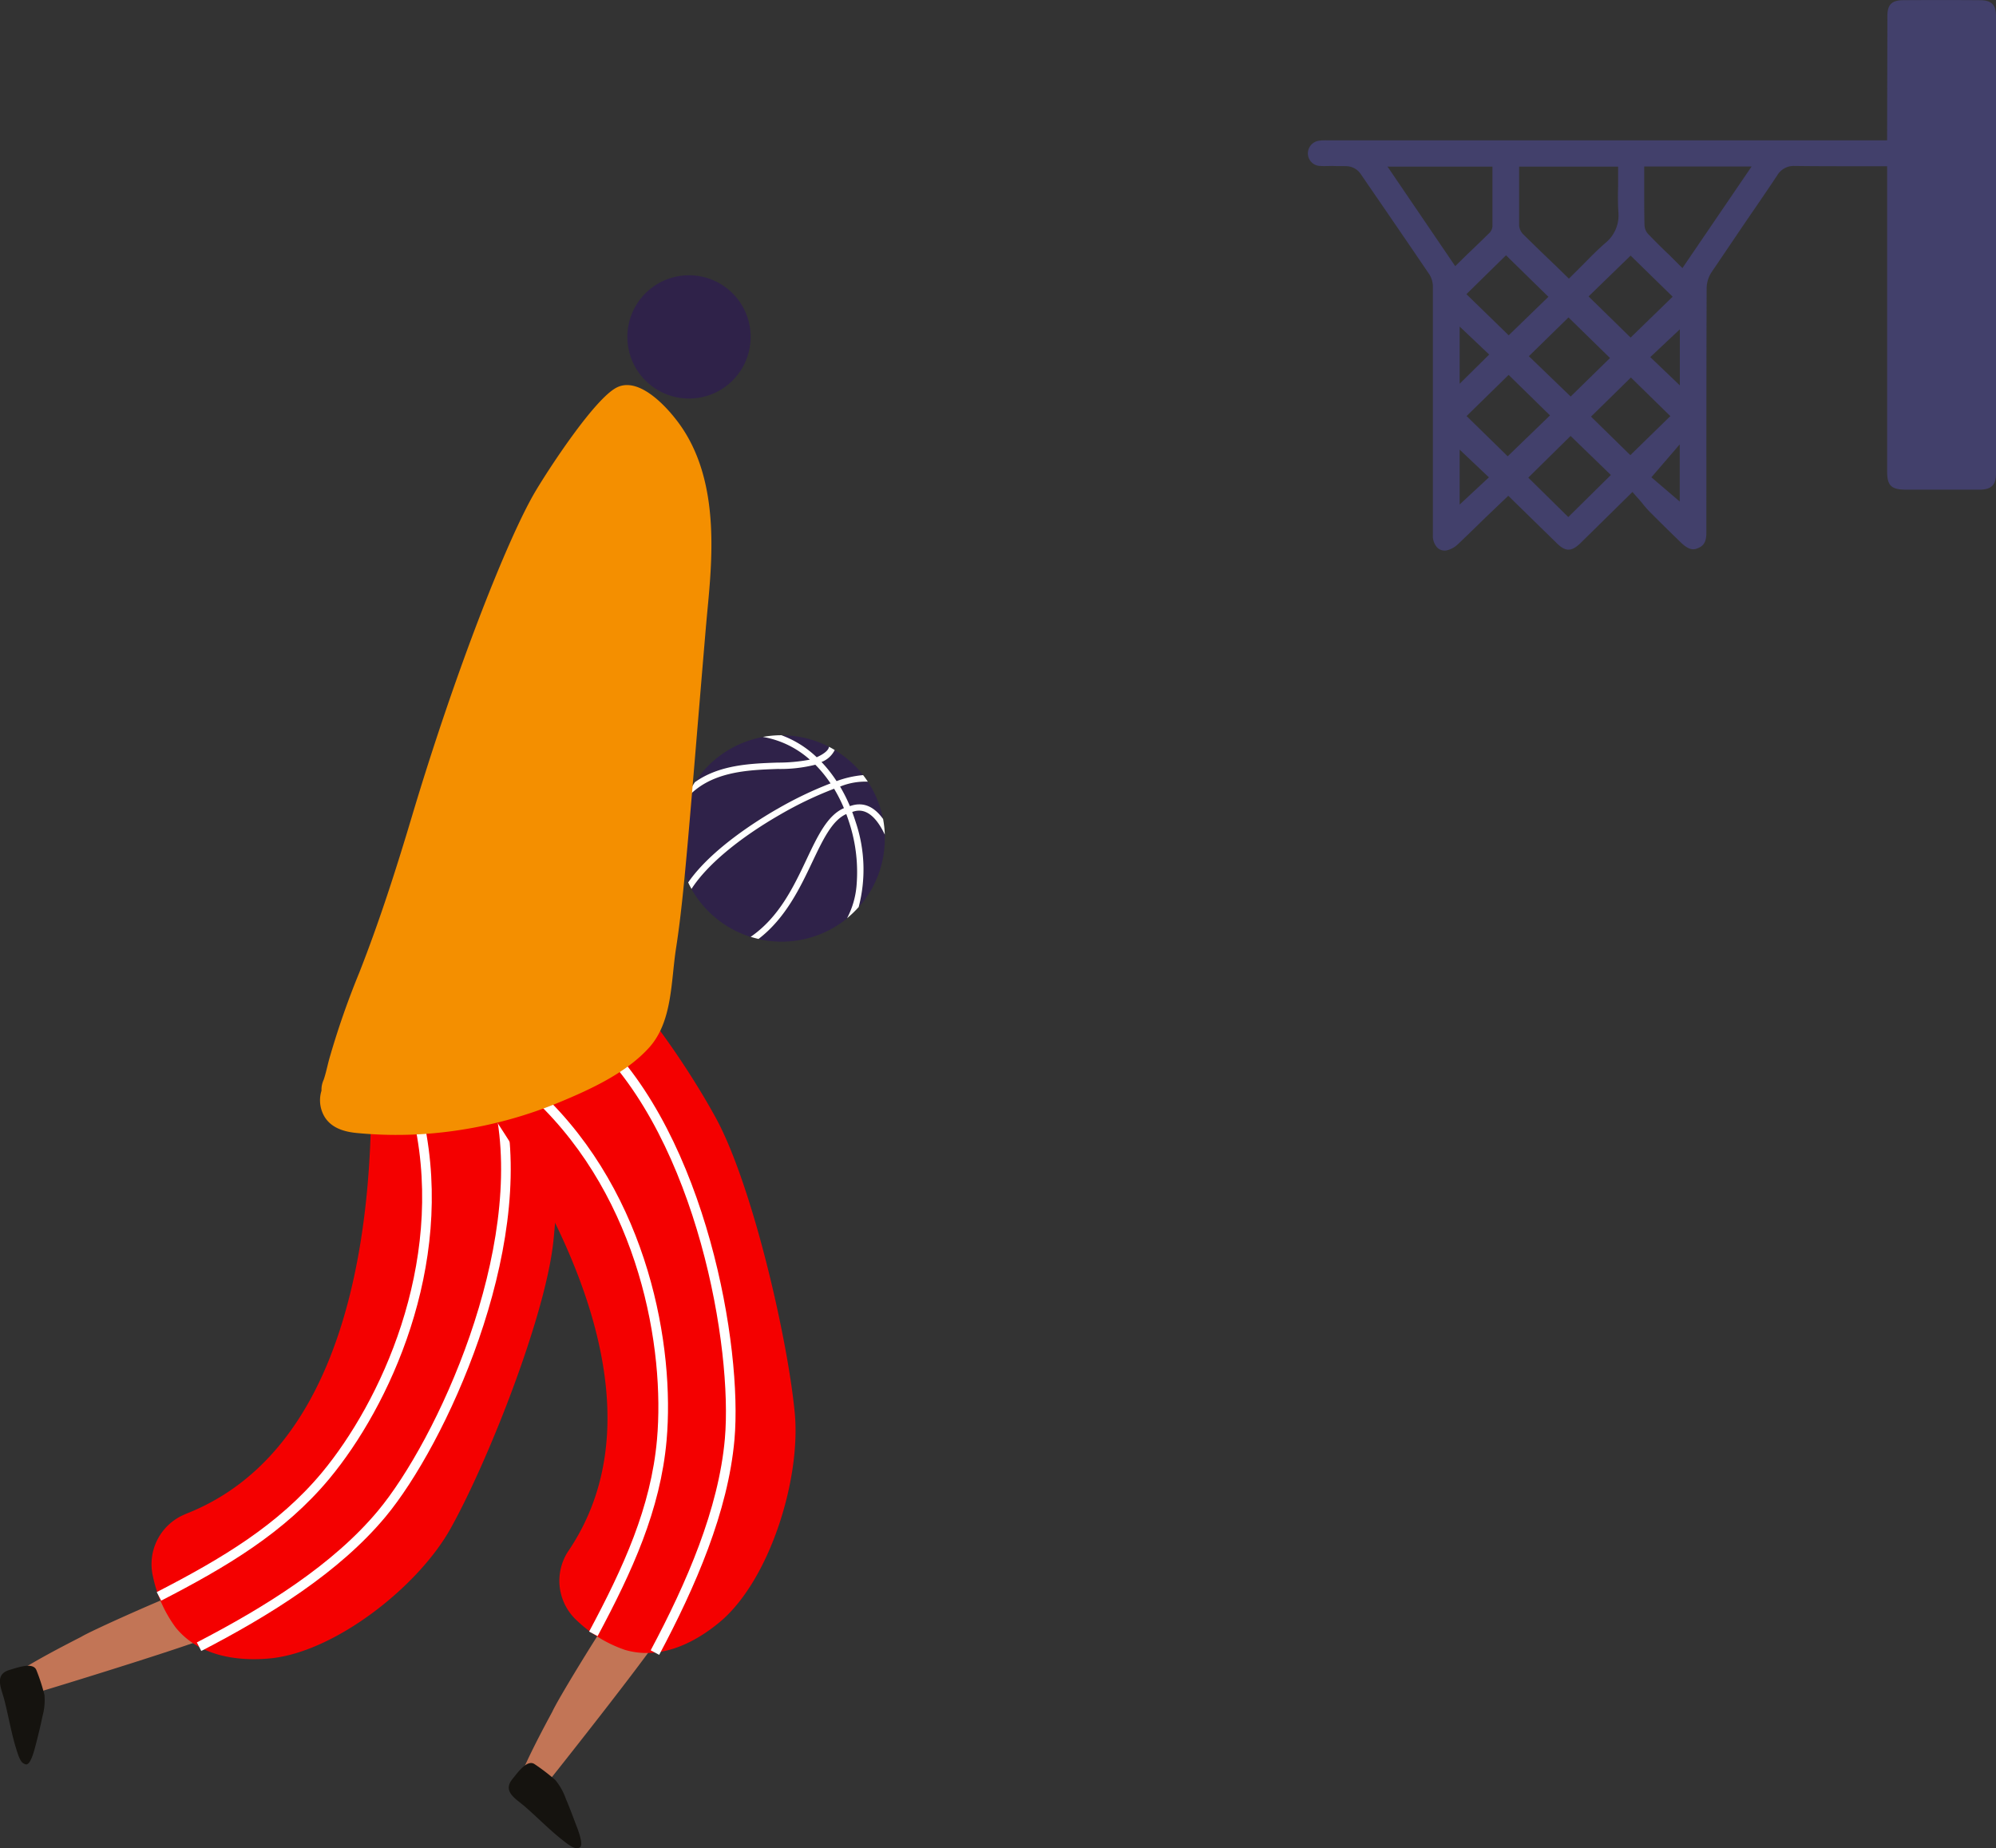 <svg xmlns="http://www.w3.org/2000/svg" xmlns:xlink="http://www.w3.org/1999/xlink" width="203" height="188" viewBox="0 0 203 188">
  <rect x="0" y="0" width="203" height="188" fill="#333333" stroke="none"/>
  <defs>
    <clipPath id="clip-path">
      <rect id="Rectangle_1" data-name="Rectangle 1" width="70" height="56" fill="#fff"/>
    </clipPath>
    <clipPath id="clip-path-2">
      <rect id="Rectangle_2" data-name="Rectangle 2" width="90" height="160" fill="#fff"/>
    </clipPath>
  </defs>
  <g id="Group_1" data-name="Group 1" transform="translate(-939 -283)">
    <g id="Group_1-2" data-name="Group 1" transform="translate(939 283)">
      <g id="Isolation_Mode" transform="translate(133)" clip-path="url(#clip-path)">
        <path id="Path_1" data-name="Path 1" d="M1.022,14.33a4.689,4.689,0,0,1,.882-.056h57l.029-12.65c0-1.16.455-1.606,1.64-1.606C63.153,0,65.732,0,68.339.019c1.157,0,1.64.445,1.64,1.6V48.177c0,1.16-.483,1.633-1.7,1.633h-7.4c-1.545,0-1.972-.39-1.972-1.865V16.91H55.788c-2.124,0-4.219,0-6.3-.028H49.46a1.928,1.928,0,0,0-1.725.947c-1,1.513-2.029,3-3.062,4.51-1.213,1.782-2.427,3.592-3.64,5.373a3.089,3.089,0,0,0-.484,1.606c-.028,8.306-.028,16.594-.028,24.91,0,.947-.332,1.309-.815,1.513-.4.176-.872.3-1.725-.51l-.7-.678C36.4,53.69,35.556,52.864,34.7,52a11.5,11.5,0,0,1-.758-.891l-.938-1.067-5.28,5.2c-.91.891-1.545.891-2.427,0l-4.92-4.811-2.237,2.135c-1,.974-1.972,1.93-2.977,2.877a2.525,2.525,0,0,1-1.033.538,1.093,1.093,0,0,1-.938-.241,1.734,1.734,0,0,1-.483-1.309V29.262a2.417,2.417,0,0,0-.332-1.309c-2.332-3.443-4.7-6.886-7.063-10.329a1.809,1.809,0,0,0-1.3-.715c-.512-.028-1,0-1.517-.028-.4,0-.815.028-1.214,0A1.28,1.28,0,0,1,0,15.721a1.307,1.307,0,0,1,1.033-1.392M24.447,30.181l-4.3-4.213-4.029,3.954,4.3,4.186,4.038-3.916Zm-1.972,6.06,4.247,4.093,4-3.916L26.5,32.288l-4.038,3.954Zm9.072-17.308V16.947H21.479v5.968a1.418,1.418,0,0,0,.389.891c1.119,1.1,2.275,2.227,3.46,3.35l1.213,1.188,1.518-1.513c.73-.743,1.46-1.485,2.247-2.162a3.6,3.6,0,0,0,1.27-3.063C31.519,20.715,31.519,19.824,31.547,18.933Zm-3.005,11.22,4.276,4.186,4.275-4.158L32.818,26Zm6.276,6.172L37.823,39.2V33.5Zm3.271-9.058,7.034-10.33H34.2v1.93c0,1.336,0,2.673.028,3.981a1.435,1.435,0,0,0,.389.975c.7.715,1.365,1.392,2.1,2.079l1.365,1.365Zm-.275,23.749V45.2l-2.882,3.35Zm-.967-8.7-4-3.916L28.79,42.381l4,3.917,4.066-3.968ZM26.479,52.594l4.332-4.278-4.1-3.972-4.3,4.241ZM24.63,42.265l-4.219-4.13-4.275,4.186,4.181,4.093,4.3-4.158Zm-9.2,9.058,2.977-2.766L15.43,45.736Zm0-12.288,3.005-2.97L15.43,33.216Zm-.451-11.963,1.27-1.244c.758-.715,1.488-1.429,2.218-2.144a1.045,1.045,0,0,0,.3-.77V16.947H8.094Z" transform="translate(0.021)" fill="#42406b"/>
      </g>
      <g id="Isolation_Mode-1" transform="translate(0 28)" clip-path="url(#clip-path-2)">
        <path id="Path_2" data-name="Path 2" d="M2.337,49.648c-.042-.042-.083-.089-.125-.13A2.47,2.47,0,0,0,3.557,48.3a10.54,10.54,0,0,1,2.88,2.552,10.449,10.449,0,0,0-2.7.61,13.229,13.229,0,0,0-1.409-1.813" transform="translate(81.351)" fill="#2f2249"/>
        <path id="Path_3" data-name="Path 3" d="M1.192,54.014a16.106,16.106,0,0,0-1-1.99,6.751,6.751,0,0,1,2.822-.505,10.377,10.377,0,0,1,1.544,3.8C3.6,53.988,2.471,53.551,1.192,54.014Z" transform="translate(85.25)" fill="#2f2249"/>
        <path id="Path_4" data-name="Path 4" d="M.37,55.671C.26,55.312.135,54.957,0,54.613c.569-.213,1.951-.563,3.313,2.3,0,.125,0,.255,0,.385A10.442,10.442,0,0,1,.657,64.281a15.054,15.054,0,0,0-.292-8.606" transform="translate(86.672)" fill="#2f2249"/>
        <path id="Path_5" data-name="Path 5" d="M16.021,49.581c-2.692.094-5.911.208-8.4,2a10.511,10.511,0,0,1,6.929-4.615,9.639,9.639,0,0,1,4.779,2.313,17.857,17.857,0,0,1-3.3.3" transform="translate(63.05)" fill="#2f2249"/>
        <path id="Path_6" data-name="Path 6" d="M9.265,49.034a10.375,10.375,0,0,0-3.589-2.24,10.5,10.5,0,0,1,4.836,1.177C10.488,48.3,10.043,48.685,9.265,49.034Z" transform="translate(73.812)" fill="#2f2249"/>
        <path id="Path_7" data-name="Path 7" d="M13.193,54.868a37.558,37.558,0,0,1,5.488-2.631,15.212,15.212,0,0,1,1,1.974c-1.675.719-2.666,2.813-3.8,5.209-1.315,2.776-2.8,5.9-5.686,7.881a10.547,10.547,0,0,1-6.02-4.881c1.549-2.4,4.794-5.131,9.009-7.558" transform="translate(66.144)" fill="#2f2249"/>
        <path id="Path_8" data-name="Path 8" d="M6.325,53.275c2.4-2.808,6.224-2.943,9.317-3.053a14.579,14.579,0,0,0,3.829-.432,12.641,12.641,0,0,1,1.549,1.9,38.694,38.694,0,0,0-5.457,2.625c-2.008,1.157-6.7,4.084-9.03,7.46a10.485,10.485,0,0,1-.209-8.5Z" transform="translate(63.455)" fill="#2f2249"/>
        <path id="Path_9" data-name="Path 9" d="M8.3,59.7c1.069-2.261,2.014-4.245,3.459-4.881.125.339.245.688.355,1.042a16.1,16.1,0,0,1,.689,6.22,8.488,8.488,0,0,1-.965,3.329,10.523,10.523,0,0,1-9.009,2.11c2.76-2.1,4.247-5.24,5.467-7.824" transform="translate(74.316)" fill="#2f2249"/>
        <path id="Path_10" data-name="Path 10" d="M9.249,54.311a38.129,38.129,0,0,1,5.457-2.625,12.64,12.64,0,0,0-1.549-1.9,14.552,14.552,0,0,1-3.829.432c-3.094.109-6.912.245-9.317,3.047A10.468,10.468,0,0,1,.9,51.572c2.494-1.792,5.707-1.907,8.4-2a17.373,17.373,0,0,0,3.3-.3,9.619,9.619,0,0,0-4.779-2.313,10.788,10.788,0,0,1,1.888-.172,10.421,10.421,0,0,1,3.589,2.24c.772-.349,1.221-.735,1.247-1.063.2.1.4.214.584.328a2.489,2.489,0,0,1-1.346,1.219c.042.042.083.089.125.13a13.65,13.65,0,0,1,1.409,1.813,10.449,10.449,0,0,1,2.7-.61c.167.214.329.438.48.667a6.748,6.748,0,0,0-2.822.5,16.106,16.106,0,0,1,1,1.99q1.925-.7,3.375,1.308a10.583,10.583,0,0,1,.172,1.586c-1.362-2.86-2.744-2.511-3.313-2.3.13.349.25.7.365,1.058a15.072,15.072,0,0,1,.292,8.611A10.547,10.547,0,0,1,16.386,65.4a8.666,8.666,0,0,0,.965-3.329,16.232,16.232,0,0,0-.689-6.225c-.11-.354-.23-.7-.355-1.042-1.445.636-2.384,2.62-3.459,4.881-1.221,2.578-2.713,5.72-5.467,7.824-.271-.062-.537-.135-.8-.214,2.89-1.985,4.372-5.1,5.686-7.882,1.132-2.391,2.128-4.49,3.8-5.209a15.541,15.541,0,0,0-1-1.974,37.584,37.584,0,0,0-5.493,2.631c-4.22,2.427-7.465,5.152-9.009,7.558-.12-.214-.235-.432-.339-.656,2.332-3.376,7.017-6.3,9.03-7.46" transform="translate(69.764)" fill="#fff"/>
        <path id="Path_11" data-name="Path 11" d="M13.727,7.2A6.269,6.269,0,1,0,18.981.073,6.269,6.269,0,0,0,13.727,7.2Z" transform="translate(50.147)" fill="#2f2249"/>
        <path id="Path_12" data-name="Path 12" d="M69.574,144.675c3.537-1.027,20.163-6.168,19.892-6.486-.36-.417-1.283-.724-1.528-1.188a.57.57,0,0,0-.391-.786c-.073-.156-.146-.308-.219-.469a.015.015,0,0,0,0-.01.611.611,0,0,0-.329-.922,3.33,3.33,0,0,0-.4-.1,1.958,1.958,0,0,0-.563-.349.542.542,0,0,0-.125-.037.484.484,0,0,0-.563-.135c-1.32.479-8.409,3.6-9.594,4.318-2.181,1.115-4.372,2.266-6.432,3.553a2.118,2.118,0,0,0-1.236,2.3c.308,1.026.595.573,1.5.313" transform="translate(-67.519)" fill="#c27556"/>
        <path id="Path_13" data-name="Path 13" d="M89.084,149.551c.25-1,.49-1.928.694-2.944a6.21,6.21,0,0,0,.209-2.187,19.342,19.342,0,0,0-.819-2.527c-.323-.844-1.868-.286-2.744-.026-1.575.469-.824,1.87-.527,3.016.449,1.735.715,3.438,1.257,5.142.141.442.37,1.213.73,1.364.209.089.605.511,1.195-1.838" transform="translate(-85.464)" fill="#15130f"/>
        <path id="Path_14" data-name="Path 14" d="M36.753,126.01C59.4,117.2,55.533,78.221,55.2,73.3c3.324-.2,6.96-1,10.288-1.2a8.114,8.114,0,0,1,3.97.417A7.018,7.018,0,0,1,72.5,75.955c2.551,5.183,2.3,16.534,1.675,22.342-.814,7.637-6.688,22.457-10.465,29.208-3.333,5.959-11.853,12.612-18.42,13.195-3.516.312-7.236-.339-9.515-3.141a13.271,13.271,0,0,1-2.311-5.162,5.48,5.48,0,0,1,3.286-6.377" transform="translate(-17.899)" fill="#f40000"/>
        <path id="Path_15" data-name="Path 15" d="M73.054,86.2c3.073,14.617-3.542,28.692-9.526,35.9-4.5,5.412-10.334,8.871-16.954,12.283" transform="translate(-30.407)" fill="none" stroke="#fff" stroke-miterlimit="10" stroke-width="0.98"/>
        <path id="Path_16" data-name="Path 16" d="M69.139,84.607c3.067,14.617-6.01,34.147-11.993,41.351-4.643,5.584-11.623,9.929-18.6,13.544" transform="translate(-18.301)" fill="none" stroke="#fff" stroke-miterlimit="10" stroke-width="0.98"/>
        <path id="Path_17" data-name="Path 17" d="M24.723,154.681c2.327-2.854,13.084-16.518,12.677-16.622-.532-.141-1.471.13-1.93-.11a.572.572,0,0,0-.767-.427c-.146-.083-.3-.172-.449-.26h-.01a.614.614,0,0,0-.793-.573,2.954,2.954,0,0,0-.381.14,2.046,2.046,0,0,0-.663.032.727.727,0,0,0-.125.041.492.492,0,0,0-.542.209c-.814,1.146-4.872,7.735-5.436,9-1.163,2.151-2.306,4.344-3.271,6.574a2.126,2.126,0,0,0,.287,2.594c.84.667.814.136,1.409-.594" transform="translate(29.87)" fill="#c27556"/>
        <path id="Path_18" data-name="Path 18" d="M37.8,157.8c-.365-.964-.694-1.865-1.1-2.813a6.213,6.213,0,0,0-1.075-1.922,20.091,20.091,0,0,0-2.107-1.615c-.746-.516-1.7.823-2.269,1.531-1.028,1.277.391,2.006,1.283,2.782,1.351,1.172,2.546,2.422,3.959,3.516.37.282,1,.787,1.377.709.219-.042.793.073-.063-2.188" transform="translate(20.854)" fill="#15130f"/>
        <path id="Path_19" data-name="Path 19" d="M23.906,129.787C37.527,109.69,12.163,79.81,9.085,75.95c2.624-2.058,5.159-4.777,7.784-6.835a8.142,8.142,0,0,1,3.5-1.915,7.04,7.04,0,0,1,4.46,1.1c5.05,2.818,11.3,12.3,14.1,17.435,3.673,6.746,7.277,22.274,8.013,29.968.647,6.793-2.577,17.1-7.648,21.311-2.718,2.256-6.145,3.829-9.615,2.813a13.249,13.249,0,0,1-4.841-2.938,5.482,5.482,0,0,1-.929-7.11" transform="translate(33.886)" fill="#f40000"/>
        <path id="Path_20" data-name="Path 20" d="M22.55,83.524C33.4,93.807,35.968,109.143,35.143,118.467c-.621,7.006-3.454,13.164-6.959,19.727" transform="translate(32.164)" fill="none" stroke="#fff" stroke-miterlimit="10" stroke-width="0.98"/>
        <path id="Path_21" data-name="Path 21" d="M15.679,77.57c10.846,10.288,14.487,31.51,13.663,40.83-.642,7.23-3.907,14.768-7.6,21.7" transform="translate(44.867)" fill="none" stroke="#fff" stroke-miterlimit="10" stroke-width="0.98"/>
        <path id="Path_22" data-name="Path 22" d="M56.913,35.563c.464-5.48,1.868-14.721-3.125-20.972-.376-.474-3.459-4.428-5.958-3.178-2.254,1.13-6.907,8.256-8.279,10.569-2.786,4.7-8.091,18.123-12.536,32.985C25.4,60.379,23.7,65.693,21.632,70.954a83.643,83.643,0,0,0-3.047,8.762c-.193.708-.334,1.433-.569,2.125a2.343,2.343,0,0,0-.219,1.1,3.275,3.275,0,0,0,.047,2.1c.548,1.521,1.967,2.047,3.464,2.2a41.942,41.942,0,0,0,10.533-.292,43.65,43.65,0,0,0,10.141-2.823c3.167-1.313,6.792-2.975,9.124-5.553,2.4-2.651,2.217-6.72,2.754-10.153.861-5.506,1.388-13.268,3.052-32.875" transform="translate(14.901)" fill="#f48f00"/>
      </g>
    </g>
  </g>
</svg>
